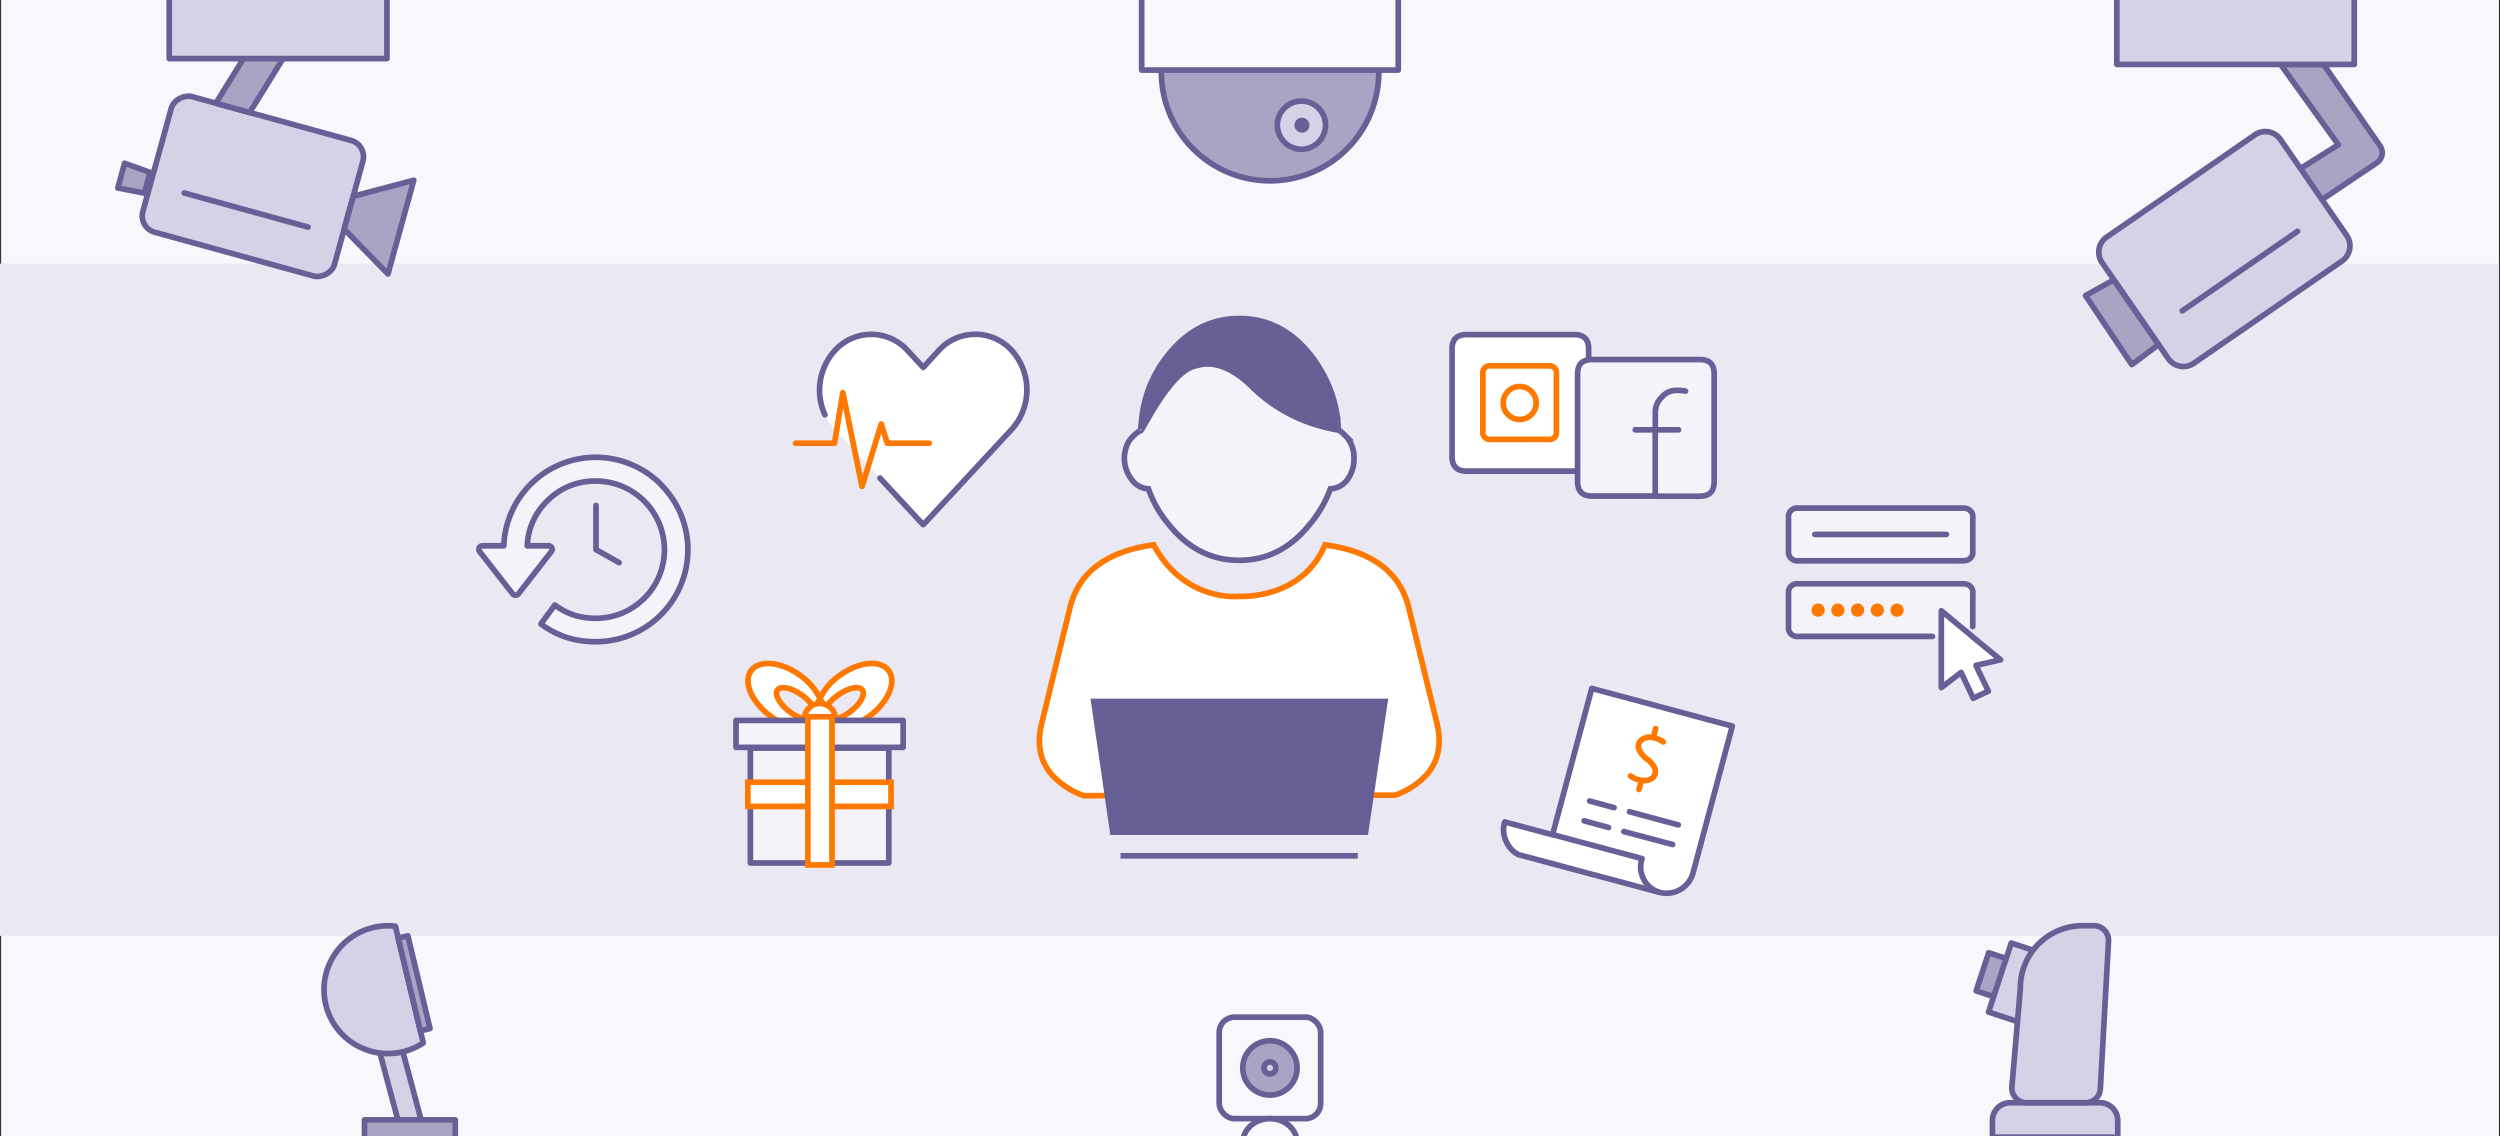 <svg xmlns="http://www.w3.org/2000/svg" width="660" height="300" viewBox="0 0 660 300"><rect x="0" y="0" width="660" height="300" fill="#333333" stroke="none"/><defs><style>.a,.f{fill:#f8f8fc;}.b{fill:#e9e8f3;}.c,.j,.s,.t,.u,.v,.z{fill:none;}.c,.d,.e,.f,.j,.l,.m,.n,.s,.w,.y{stroke:#676096;}.c,.d,.e,.f,.n,.p,.q,.s,.t,.w,.y,.z{stroke-linecap:round;stroke-linejoin:round;}.c,.d,.e,.f,.j,.k,.l,.m,.n,.o,.p,.q,.s,.t,.u,.v,.w,.y,.z{stroke-width:1.5px;}.d,.m{fill:#a8a4c3;}.e{fill:#d4d2e6;}.g,.i,.l{fill:#676096;}.h,.n,.w{fill:#f4f3fa;}.h,.i,.j,.k,.l,.p,.r,.s,.t,.u,.w,.x,.y{fill-rule:evenodd;}.j,.k,.l,.m,.o,.u,.v{stroke-miterlimit:10;}.k,.o,.p,.q,.r,.y{fill:#fff;}.k,.o,.p,.q,.t,.u,.v,.z{stroke:#ff7800;}.x{fill:#ff7800;}</style></defs><rect class="a" x="0.3" width="659.41" height="300"/><rect class="b" y="69.59" width="659.7" height="177.47"/><rect class="a" x="321.87" y="268.53" width="26.79" height="26.79" rx="4"/><rect class="c" x="321.87" y="268.53" width="26.79" height="26.79" rx="4"/><path class="d" d="M342.43,281.93a7.17,7.17,0,1,1-7.17-7.17A7.17,7.17,0,0,1,342.43,281.93Z"/><path class="e" d="M336.83,281.93a1.57,1.57,0,1,1-1.57-1.57A1.57,1.57,0,0,1,336.83,281.93Z"/><path class="f" d="M342.42,301.53c-.06-3.43-3.24-6.21-7.16-6.21s-7.09,2.78-7.15,6.21Z"/><rect class="e" x="48.19" y="22.95" width="37.13" height="52.48" rx="4.45" transform="translate(1.61 100.49) rotate(-74.6)"/><line class="e" x1="48.64" y1="50.95" x2="81.32" y2="59.95"/><polygon class="d" points="93.25 51.82 109.24 47.58 102.42 72.33 90.86 60.5 93.25 51.82"/><polygon class="d" points="39.64 45.53 32.89 43.1 31.1 49.62 38.13 50.99 39.64 45.53"/><polygon class="d" points="74.7 15.51 65.78 13.05 56.99 27.24 65.91 29.7 74.7 15.51"/><rect class="e" x="44.68" y="-1.53" width="57.48" height="17"/><path class="d" d="M607.33,44.49l10-6.28L602.08,17h11.33l14.87,21.43a3.2,3.2,0,0,1-.87,4.6L613,52.7"/><path class="e" d="M563.48,45.52H611a4.86,4.86,0,0,1,4.86,4.86V81.17A4.85,4.85,0,0,1,611,86H563.48a4.85,4.85,0,0,1-4.85-4.85V50.37a4.85,4.85,0,0,1,4.85-4.85Z" transform="translate(66.51 345.08) rotate(-34.6)"/><line class="e" x1="606.54" y1="61.08" x2="576.12" y2="82.07"/><polygon class="d" points="558.01 73.89 550.58 78.03 562.79 96.26 569.84 91 558.01 73.89"/><rect class="e" x="558.84" y="-1.53" width="62.69" height="18.54" transform="translate(1180.37 15.48) rotate(-180)"/><path class="d" d="M364,18.5a28.7,28.7,0,1,1-57.39,0"/><rect class="f" x="301.39" y="-1.53" width="67.74" height="20.04" transform="translate(670.53 16.97) rotate(-180)"/><circle class="e" cx="343.58" cy="33.04" r="6.36"/><circle class="g" cx="343.71" cy="33.04" r="1.98"/><polygon class="e" points="111.17 295.64 105.03 295.64 99.97 276.77 106.11 276.77 111.17 295.64"/><rect class="d" x="96.23" y="295.64" width="23.96" height="5.29"/><path class="e" d="M111.74,275.32A16.86,16.86,0,1,1,98.5,244.88a16.54,16.54,0,0,1,5.88-.35Z"/><rect class="d" x="108.01" y="247.02" width="2.62" height="25.18" transform="translate(-57.38 32.54) rotate(-13.45)"/><rect class="d" x="523.21" y="252.18" width="5.88" height="10.59" transform="translate(106.82 -151.53) rotate(18.21)"/><rect class="e" x="527.76" y="249.82" width="8.53" height="19.18" transform="translate(107.71 -153.27) rotate(18.21)"/><path class="e" d="M530.7,291.12h23.7a4.68,4.68,0,0,1,4.68,4.68v4.41a0,0,0,0,1,0,0H526a0,0,0,0,1,0,0V295.8A4.68,4.68,0,0,1,530.7,291.12Z"/><path class="e" d="M550.59,291.12H535a3.88,3.88,0,0,1-3.86-4.21l2.23-26a1.55,1.55,0,0,0,0-.22,16.41,16.41,0,0,1,16.41-16.3h3a3.87,3.87,0,0,1,3.87,4.09l-2.16,39A3.89,3.89,0,0,1,550.59,291.12Z"/><path class="h" d="M301.13,113.65c-.16,1.35,7.66-15.9,14.64-17.09q7-2.18,15,5.76a41.19,41.19,0,0,0,17.28,10,46.35,46.35,0,0,0,5.29,1.22,5.29,5.29,0,0,1,1.32,1l1,1a8.51,8.51,0,0,1,1.79,5.47,9.1,9.1,0,0,1-1.79,5.67,5.78,5.78,0,0,1-4.44,2.36,30.93,30.93,0,0,1-5.57,9.53q-7.54,9.35-18.5,9.35t-18.5-9.35a30.91,30.91,0,0,1-3.41-4.91,33.86,33.86,0,0,1-2.07-4.62,5.67,5.67,0,0,1-4.34-2.36,9.13,9.13,0,0,1-.86-10.09s0,0,0,0a11.26,11.26,0,0,1,3.1-2.91"/><path class="i" d="M353.34,113.55v-.19c-.06-.81-.13-1.6-.19-2.36v-.18a33.43,33.43,0,0,0-5.1-14.16,28.23,28.23,0,0,0-2.36-3.31q-7.54-9.25-18.5-9.25t-18.5,9.25a31.72,31.72,0,0,0-7.28,17.47c-.2,1.7-.28,2.54-.28,2.54s.16-1.06,0,.29,7.66-15.9,14.64-17.09q7-2.18,15,5.76a41.19,41.19,0,0,0,17.28,10,46.35,46.35,0,0,0,5.29,1.22"/><path class="j" d="M353.34,113.55v-.19c-.06-.81-.13-1.6-.19-2.36v-.18a33.43,33.43,0,0,0-5.1-14.16,28.23,28.23,0,0,0-2.36-3.31q-7.54-9.25-18.5-9.25t-18.5,9.25a31.72,31.72,0,0,0-7.28,17.47c-.2,1.7-.28,2.54-.28,2.54s.16-1.06,0,.29,7.66-15.9,14.64-17.09q7-2.18,15,5.76a41.19,41.19,0,0,0,17.28,10,46.35,46.35,0,0,0,5.29,1.22,5.29,5.29,0,0,1,1.32,1l1,1a8.51,8.51,0,0,1,1.79,5.47,9.1,9.1,0,0,1-1.79,5.67,5.78,5.78,0,0,1-4.44,2.36,30.93,30.93,0,0,1-5.57,9.53q-7.54,9.35-18.5,9.35t-18.5-9.35a30.91,30.91,0,0,1-3.41-4.91,33.86,33.86,0,0,1-2.07-4.62,5.67,5.67,0,0,1-4.34-2.36,9.13,9.13,0,0,1-.85-10.11,9.81,9.81,0,0,1,3.11-2.92"/><path class="k" d="M368.39,209.92a20.63,20.63,0,0,0,8.13-5.29q4.82-5.37,2.83-13.68l-7.46-30.59q-3.5-14-22.09-16.52c-6.09,14.59-22.61,13.6-22.61,13.6s-14.47,1.65-22.61-13.6q-18.6,2.55-22.09,16.52L275,191q-2,8.3,2.83,13.68a20.73,20.73,0,0,0,8.3,5.38Z"/><polygon class="l" points="365.62 185.2 360.5 219.69 293.77 219.69 288.76 185.2 365.62 185.2"/><line class="m" x1="358.45" y1="225.93" x2="295.82" y2="225.93"/><rect class="n" x="198.1" y="197.49" width="36.54" height="30.33"/><rect class="o" x="213.14" y="190.79" width="6.38" height="37.8" transform="translate(6.64 426.03) rotate(-90)"/><path class="p" d="M221.62,178.35a16,16,0,0,0-5.23,6.19l5.6,7.65a16,16,0,0,0,7.48-3.12c5-3.68,7.32-9,5.16-12S226.63,174.67,221.62,178.35Zm-.51,5.24c2.73-2,5.67-2.64,6.55-1.43s-.6,3.82-3.33,5.82a11.1,11.1,0,0,1-3.92,1.91l-2.3-3.14A11,11,0,0,1,221.11,183.59Z"/><path class="p" d="M198.29,177.06c-2.17,3,.14,8.33,5.15,12a16,16,0,0,0,7.48,3.12l5.61-7.65a16,16,0,0,0-5.23-6.19C206.28,174.67,200.46,174.1,198.29,177.06Zm16.52,9.69-2.3,3.14a11.1,11.1,0,0,1-3.92-1.91c-2.73-2-4.22-4.61-3.34-5.82s3.83-.57,6.56,1.43A11,11,0,0,1,214.81,186.75Z"/><circle class="q" cx="216.46" cy="189.83" r="4.12"/><rect class="n" x="194.31" y="190.2" width="44.12" height="7.11"/><rect class="o" x="213.27" y="189.23" width="6.38" height="39.11"/><path class="r" d="M267.11,92.53h0a13,13,0,0,0-19.28,0L243.74,97l-4.1-4.42a12.93,12.93,0,0,0-19.27,0h0a15.51,15.51,0,0,0,0,20.79l23.3,25.14.07-.08.07.08,23.3-25.14A15.54,15.54,0,0,0,267.11,92.53Z"/><path class="s" d="M232.31,126.21l11.36,12.25.07-.08.07.08,23.3-25.14a15.54,15.54,0,0,0,0-20.79h0a13,13,0,0,0-19.28,0L243.74,97l-4.1-4.42a12.93,12.93,0,0,0-19.27,0h0a15.58,15.58,0,0,0-2.59,16.92"/><polyline class="t" points="210.02 117.02 220.3 117.02 222.51 103.65 227.58 128.42 232.65 111.95 234.24 117.02 245.32 117.02"/><path class="r" d="M419.4,94.79v-2.7c0-2.5-1.26-3.75-3.76-3.75H387.18q-3.82,0-3.83,3.75v28.46q0,3.08,2.48,3.68a5.58,5.58,0,0,0,1.35.15H419.4"/><path class="j" d="M419.4,94.79v-2.7c0-2.5-1.26-3.75-3.76-3.75H387.18q-3.82,0-3.83,3.75v28.46q0,3.08,2.48,3.68a5.58,5.58,0,0,0,1.35.15H419.4Z"/><path class="u" d="M402.53,116h6.36a1.81,1.81,0,0,0,2-2.07V98.58a1.79,1.79,0,0,0-2-2H393.55a1.81,1.81,0,0,0-2.07,2v15.34a1.83,1.83,0,0,0,2.07,2.07h9"/><circle class="v" cx="401.2" cy="106.39" r="4.35"/><path class="h" d="M437,131h11.79c2.5,0,3.75-1.27,3.75-3.83V98.67q0-3.75-3.75-3.75H420.31c-2.56,0-3.83,1.25-3.83,3.75v28.46c0,2.56,1.27,3.83,3.83,3.83H437"/><path class="s" d="M431.72,113.47H437v-4.88a8,8,0,0,1,.3-1.58,6.34,6.34,0,0,1,1.5-2.25,5.05,5.05,0,0,1,2.63-1.58,9.45,9.45,0,0,1,3.53.08"/><polyline class="s" points="443.13 113.47 436.98 113.47 436.98 116.92 436.98 120.3 436.98 122.63 436.98 125.11 436.98 130.29"/><path class="j" d="M437,131h11.79c2.5,0,3.75-1.27,3.75-3.83V98.67q0-3.75-3.75-3.75H420.31c-2.56,0-3.83,1.25-3.83,3.75v28.46c0,2.56,1.27,3.83,3.83,3.83H437"/><path class="w" d="M174.47,127.88A24.28,24.28,0,0,0,133,144.09h-5.74a1,1,0,0,0-.58.3.85.85,0,0,0-.25.63,1,1,0,0,0,.25.67l8.71,11.14a1,1,0,0,0,.71.3,1.07,1.07,0,0,0,.72-.3l8.67-11.14a1,1,0,0,0,.29-.67,1,1,0,0,0-.84-.93h-5.74a17.28,17.28,0,0,1,5.2-11.77A17.56,17.56,0,0,1,157.29,127a18.12,18.12,0,0,1,0,36.24,19.83,19.83,0,0,1-5.28-.71,17.32,17.32,0,0,1-5.53-2.81l-3.68,5a23.12,23.12,0,0,0,8.59,4.06,26.88,26.88,0,0,0,5.9.63,24.29,24.29,0,0,0,17.18-41.48Z"/><polyline class="s" points="157.34 133.45 157.34 145.1 163.45 148.54"/><path class="w" d="M518.2,134.14H474.78a2.31,2.31,0,0,0-2.61,2.61v8.68a2.31,2.31,0,0,0,2.61,2.61H518.2a3.88,3.88,0,0,0,.87-.09,2.23,2.23,0,0,0,1.74-2.52v-8.68a2.23,2.23,0,0,0-1.74-2.52A3.88,3.88,0,0,0,518.2,134.14Zm2.61,31.27v-8.69a2.23,2.23,0,0,0-1.74-2.52,4.6,4.6,0,0,0-.87-.08H474.78a2.3,2.3,0,0,0-2.61,2.6v8.69a2.3,2.3,0,0,0,2.61,2.6h35.39m3.69-26.92H479.12"/><path class="x" d="M478.73,162.32a1.77,1.77,0,0,1-.48-1.26,1.73,1.73,0,0,1,.48-1.21,1.68,1.68,0,0,1,1.26-.52,1.56,1.56,0,0,1,1.21.52,1.65,1.65,0,0,1,.52,1.21,1.68,1.68,0,0,1-.52,1.26,1.64,1.64,0,0,1-1.21.48A1.77,1.77,0,0,1,478.73,162.32Zm5.21,0a1.77,1.77,0,0,1-.48-1.26,1.73,1.73,0,0,1,.48-1.21,1.71,1.71,0,0,1,1.26-.52,1.55,1.55,0,0,1,1.21.52,1.65,1.65,0,0,1,.52,1.21,1.68,1.68,0,0,1-.52,1.26,1.62,1.62,0,0,1-1.21.48A1.8,1.8,0,0,1,483.94,162.32Zm5.21,0a1.77,1.77,0,0,1-.48-1.26,1.73,1.73,0,0,1,.48-1.21,1.71,1.71,0,0,1,1.26-.52,1.58,1.58,0,0,1,1.22.52,1.69,1.69,0,0,1,.52,1.21,1.72,1.72,0,0,1-.52,1.26,1.66,1.66,0,0,1-1.22.48A1.8,1.8,0,0,1,489.15,162.32Zm5.21-2.47a1.71,1.71,0,0,1,1.26-.52,1.58,1.58,0,0,1,1.22.52,1.69,1.69,0,0,1,.52,1.21,1.72,1.72,0,0,1-.52,1.26,1.66,1.66,0,0,1-1.22.48,1.8,1.8,0,0,1-1.26-.48,1.77,1.77,0,0,1-.48-1.26A1.73,1.73,0,0,1,494.36,159.85Zm8.21,1.21a1.68,1.68,0,0,1-.52,1.26,1.66,1.66,0,0,1-1.22.48,1.8,1.8,0,0,1-1.26-.48,1.77,1.77,0,0,1-.48-1.26,1.73,1.73,0,0,1,.48-1.21,1.71,1.71,0,0,1,1.26-.52,1.58,1.58,0,0,1,1.22.52A1.65,1.65,0,0,1,502.57,161.06Z"/><polygon class="y" points="520.03 167.49 512.51 161.24 512.51 168.01 512.51 181.52 517.73 177.52 520.94 184.34 522.37 183.65 524.93 182.47 522.37 177.18 521.68 175.66 528.15 174.18 522.37 169.45 520.03 167.49"/><path class="y" d="M397.26,217l12.61,3.38,10.36-38.63,37.1,9.95L447.11,229.9l-.23.81a7.28,7.28,0,0,1-8.24,5l-.72-.18-37.06-9.91a6.68,6.68,0,0,1-3-3.06A7,7,0,0,1,397.26,217Zm22.42-5.53,6.44,1.75m-7.92,3.47,6.44,1.76m4.05,1.08,12.88,3.42m-11.39-8.65,12.88,3.47"/><path class="t" d="M430.45,204.86a6.1,6.1,0,0,0,3.24,1.17,3.52,3.52,0,0,0,2.7-.76,2.26,2.26,0,0,0,.5-2.34,5.75,5.75,0,0,0-2.16-2.57,5.89,5.89,0,0,1-2-2.48,2.09,2.09,0,0,1,.45-2.38,3.57,3.57,0,0,1,2.79-.86l.5.09.63-2.39"/><line class="z" x1="433.24" y1="206.39" x2="432.7" y2="208.42"/><path class="t" d="M436.44,194.73a6.24,6.24,0,0,1,2.65,1.13"/><path class="s" d="M437.92,235.53a7.23,7.23,0,0,1-3.78-3,8.83,8.83,0,0,1-.95-2.65,7.15,7.15,0,0,1,.32-3.2l-23.64-6.35"/></svg>